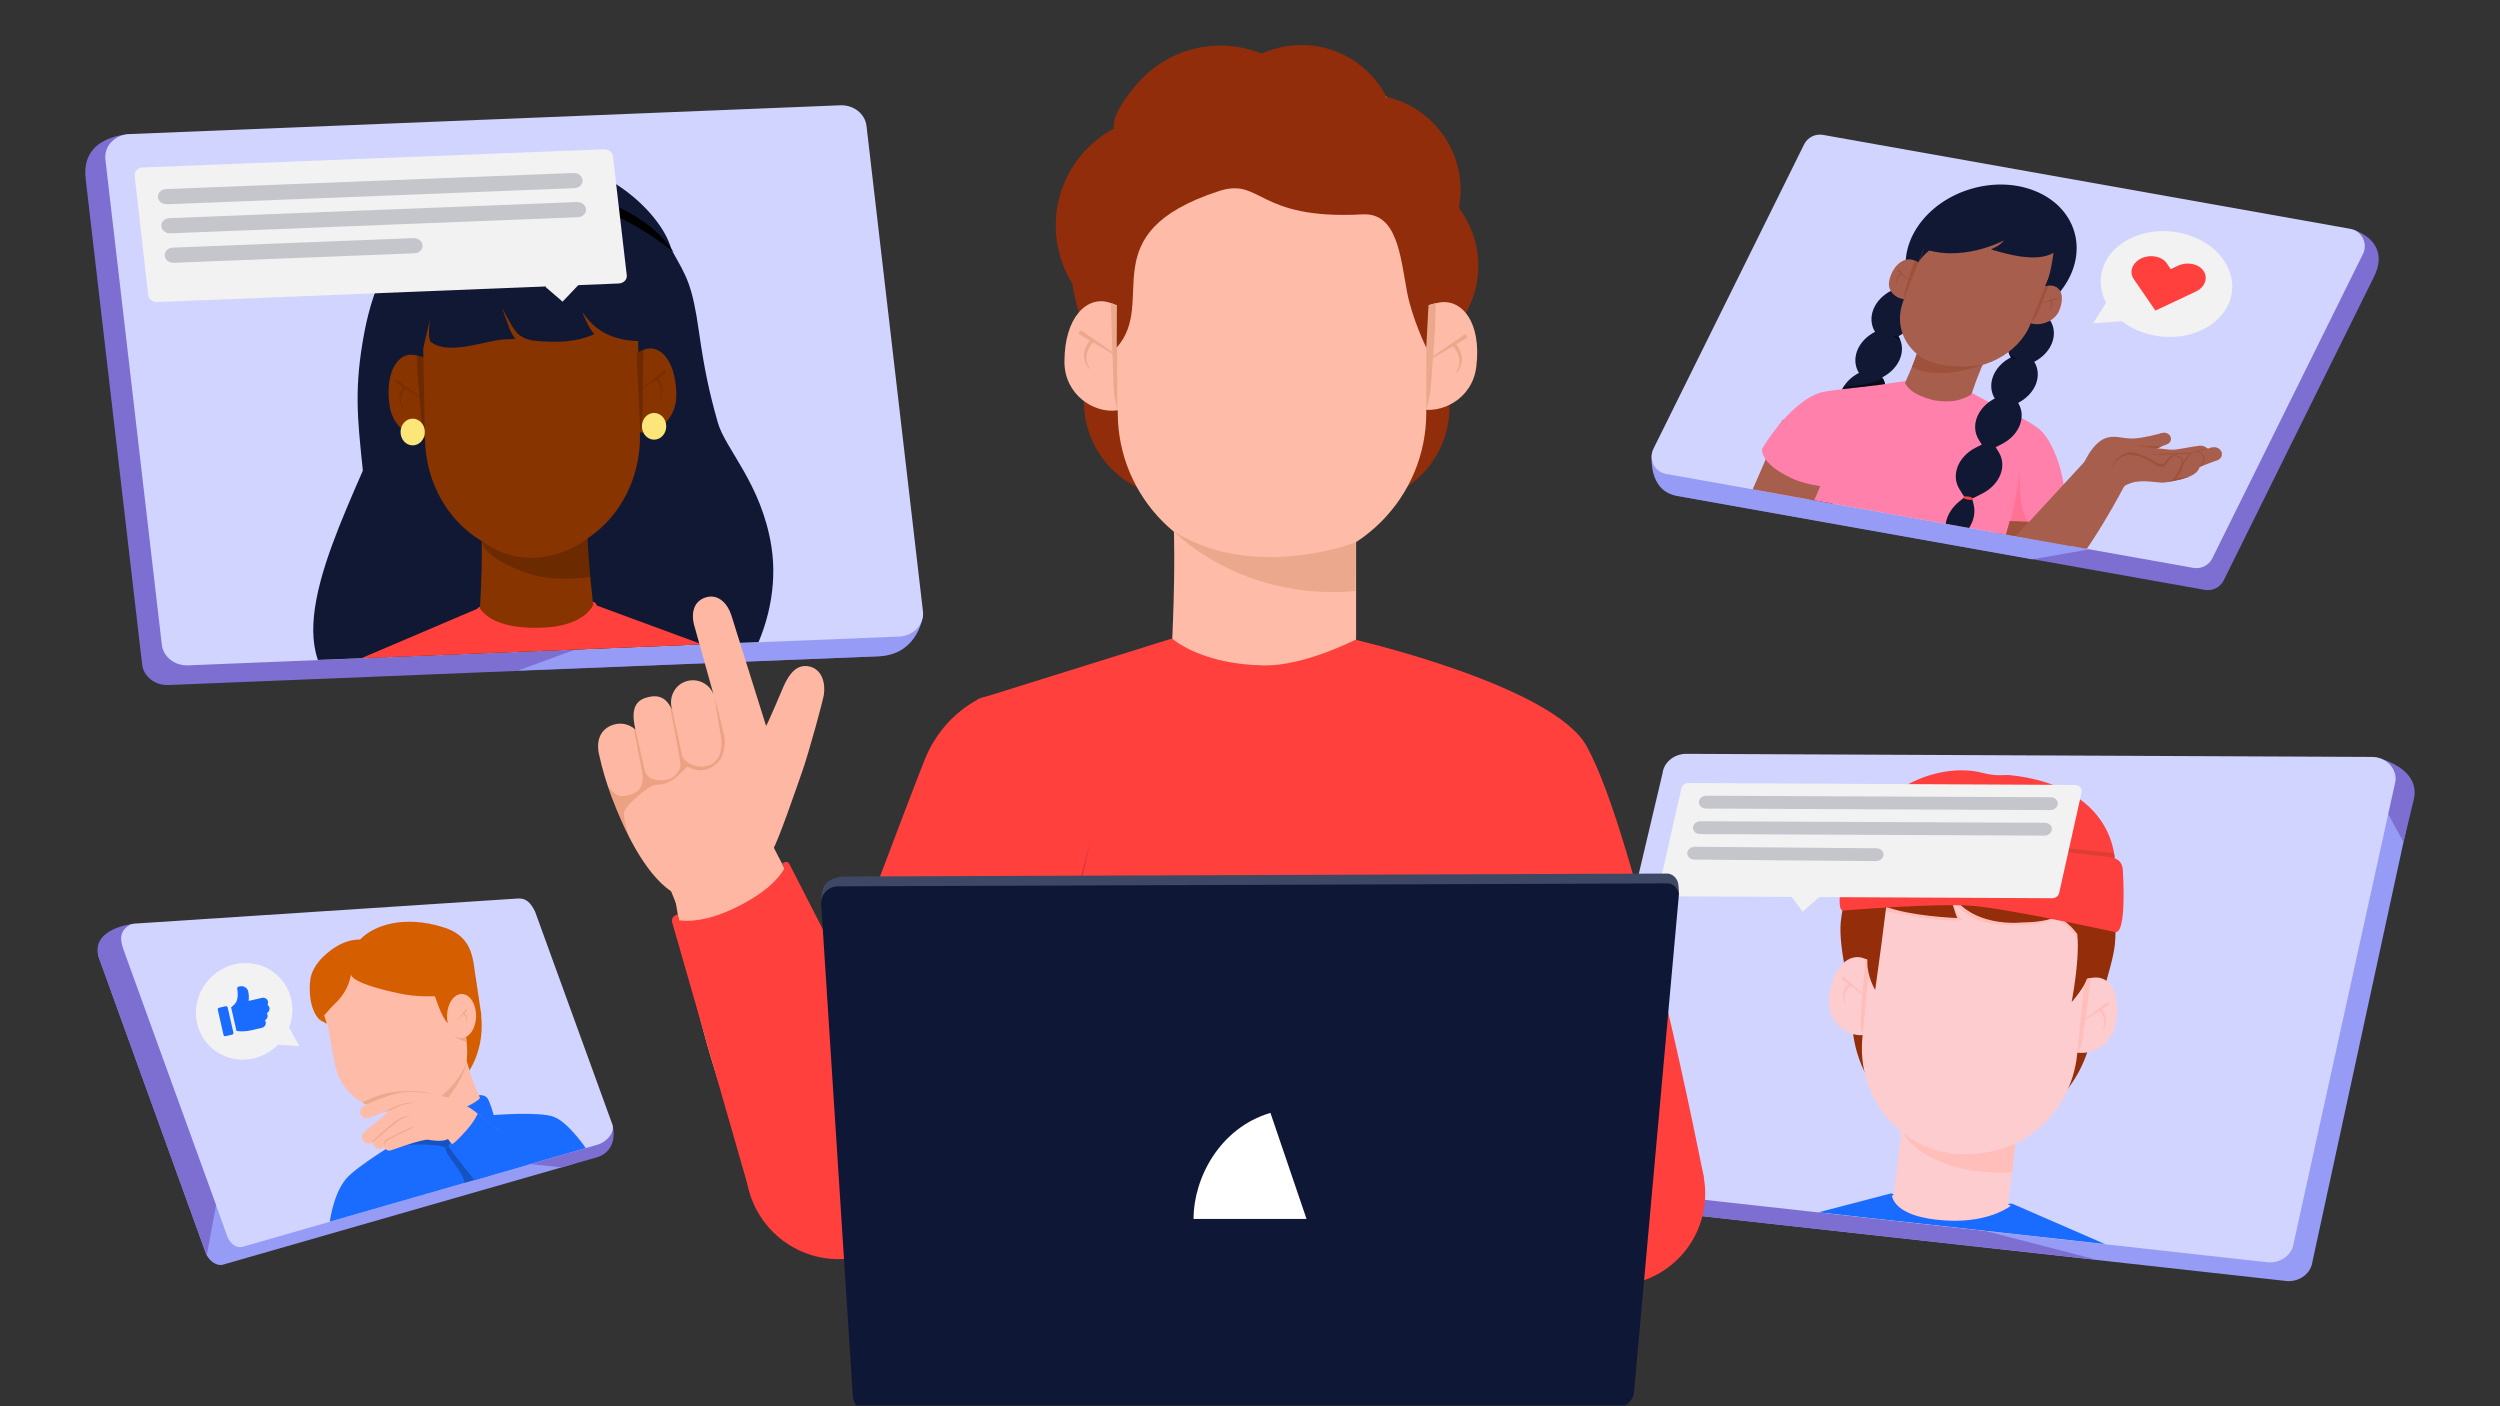 <?xml version="1.0" encoding="UTF-8"?><svg id="Layer_4" xmlns="http://www.w3.org/2000/svg" xmlns:xlink="http://www.w3.org/1999/xlink" viewBox="0 0 1335.06 750.97"><rect x="0" y="0" width="1335.06" height="750.97" fill="#333333" stroke="none"/><defs><style>.cls-1{clip-path:url(#clippath);}.cls-2{fill:none;}.cls-2,.cls-3,.cls-4,.cls-5,.cls-6,.cls-7,.cls-8,.cls-9,.cls-10,.cls-11,.cls-12,.cls-13,.cls-14,.cls-15,.cls-16,.cls-17,.cls-18,.cls-19,.cls-20,.cls-21,.cls-22,.cls-23,.cls-24,.cls-25,.cls-26,.cls-27,.cls-28,.cls-29,.cls-30,.cls-31,.cls-32,.cls-33,.cls-34,.cls-35,.cls-36,.cls-37,.cls-38,.cls-39{stroke-width:0px;}.cls-40{opacity:.1;}.cls-3,.cls-4,.cls-5,.cls-6,.cls-41,.cls-39{opacity:.2;}.cls-3,.cls-9,.cls-14{fill:#101834;}.cls-4,.cls-20{fill:#ac5000;}.cls-5{fill:#603813;}.cls-6,.cls-31{fill:#ff403d;}.cls-7{opacity:.5;}.cls-42{clip-path:url(#clippath-1);}.cls-43{clip-path:url(#clippath-4);}.cls-44{clip-path:url(#clippath-3);}.cls-45{clip-path:url(#clippath-2);}.cls-9{opacity:.3;}.cls-10{fill:#f2f2f2;}.cls-11{fill:#3d4964;}.cls-12{fill:#196cff;}.cls-13{fill:#0f1736;}.cls-15{fill:#d1d4ff;}.cls-16{fill:#d4393b;}.cls-17{fill:#cfd2fc;}.cls-18{fill:#d55e00;}.cls-19{fill:#a85e4d;}.cls-21{fill:#9f523b;}.cls-22{fill:#912d0b;}.cls-23{fill:#969cf5;}.cls-24{fill:#7d6ed1;}.cls-25{fill:#873401;}.cls-26{fill:#fdb7a3;}.cls-27{fill:#ff80ab;}.cls-28{fill:#fde679;}.cls-29{fill:#932d0a;}.cls-30{fill:#fff;}.cls-32{fill:#fdacce;}.cls-33{fill:#fcccce;}.cls-34{fill:#ffbeba;}.cls-35{fill:#ed7fa9;}.cls-36{fill:#eca88c;}.cls-37{fill:#fd403d;}.cls-38{fill:#fdbba8;}</style><clipPath id="clippath"><rect class="cls-2" x="-.1" y=".07" width="1335.23" height="750.38"/></clipPath><clipPath id="clippath-1"><path class="cls-2" d="m480.04,339.86l-379.59,15.37c-7.13.29-13.28-4.52-14.03-10.97L56.27,85.21c-.82-7.03,5.05-13.23,12.83-13.55l379.59-15.37c7.13-.29,13.28,4.52,14.03,10.97l30.15,259.05c.82,7.03-5.05,13.23-12.83,13.55Z"/></clipPath><clipPath id="clippath-2"><path class="cls-2" d="m1255.09,122.19l-281.57-50.16c-4.12-.73-8.23,1.34-10.09,5.09l-80.46,162.53c-2.78,5.63.61,12.35,6.79,13.45l281.57,50.16c4.12.73,8.23-1.34,10.09-5.09l80.46-162.53c2.78-5.63-.61-12.35-6.79-13.45Z"/></clipPath><clipPath id="clippath-3"><path class="cls-2" d="m850.85,634.07l360.71,39.99c6.79.27,12.63-4.3,13.35-10.43l28.69-246.46c.78-6.69-4.81-12.59-12.2-12.89l-340.23-1.65c-6.79-.27-12.63,4.3-13.35,10.43l-49.17,208.12c-.78,6.69,4.81,12.59,12.2,12.89Z"/></clipPath><clipPath id="clippath-4"><path class="cls-2" d="m317.41,611.78l-187.68,53.95c-4.53,1.52-7.82-2.97-8.91-6.97l-56.73-156.95c-.52-4.47,3.21-8.41,8.15-8.61l203.69-13.35c4.53-.18,7.02,1.18,9.78,6.95l41.5,114.27c.87,3.99-2.94,9.07-9.79,10.7Z"/></clipPath></defs><g class="cls-1"><path class="cls-24" d="m469.53,350.45l-379.59,15.37c-7.13.29-13.28-4.52-14.03-10.97L45.76,95.66c-.82-7.03,5.05-13.24,12.83-13.55l379.59-15.37c7.13-.29,13.28,4.52,14.03,10.97l30.15,259.2c.82,7.03-5.05,13.24-12.83,13.55Z"/><path class="cls-24" d="m69.09,71.66s-25.16.65-23.43,22.2l23.43-22.2Z"/><path class="cls-23" d="m492.89,327.65c.45.06-2.11,21.91-23.36,22.8l-192.93,7.65,31.35-11.46,184.94-18.99Z"/><path class="cls-15" d="m480.04,339.94l-379.59,15.37c-7.13.29-13.28-4.52-14.03-10.97L56.27,85.15c-.82-7.03,5.05-13.24,12.83-13.55l379.59-15.37c7.13-.29,13.28,4.52,14.03,10.97l30.15,259.2c.82,7.03-5.05,13.24-12.83,13.55Z"/><g class="cls-42"><path class="cls-14" d="m355.65,390.66c35.76-8.98,62.91-56.38,56.32-98.67-5.22-33.53-24.6-52.07-28.65-66.35-4.94-17.41-7.41-29.94-9.98-47.96-3.66-25.74-6.46-29.63-14.66-44.13-6.71-25.45-52.12-58.05-75.39-40.09-.04.06-.11-.07-.15,0-20.35-10.41-46.73,3.06-59.32,19.23-6.56,8.43-14.61,25.79-14.61,25.79,0,0-9.44,11.39-14.66,39.18-5.54,29.47-3.71,45.53-.77,73.64-23.05,52.84-48.56,110.84,6.28,126.33-.55,2.44,155.58,13.01,155.58,13.01Z"/><ellipse class="cls-14" cx="283.91" cy="172.83" rx="67.47" ry="74.27"/><path class="cls-8" d="m269.14,107.36s-30.37.64-59.56,31.05c0,0,17.06-28.61,58.92-36.74l.64,5.69Z"/><path class="cls-8" d="m297.18,106.77l.36-5.82s43.92,5.31,62.25,33.8c0,0-30.81-26.48-62.62-27.98Z"/><path class="cls-25" d="m255.7,135.77h-.09c-17.23,2.45-30.22,18.76-29.84,38.26l1.18,60.56c.68,34.89,26.93,62.57,58.63,61.82h0c31.7-.75,56.85-29.65,56.17-64.54l-1.27-64.79c-.36-18.39-14.2-32.98-30.91-32.59l-53.89,1.28Z"/><path class="cls-25" d="m361.19,210.52c.26,13.57-10.72,21.63-19.45,20.35-8.73-1.27-13.5-8.49-11.88-21.95,1.62-13.46,5.89-19.24,14.25-22.29,8.1-2.95,16.73,5.51,17.08,23.89Z"/><path class="cls-25" d="m207.97,216.21c1.77,13.44,13.81,19.39,22.23,16.55,8.42-2.84,12.05-10.82,8.44-23.81-3.61-12.98-8.69-17.91-17.39-19.41-8.43-1.44-15.68,8.47-13.28,26.66Z"/><g class="cls-40"><path class="cls-8" d="m351.65,201.95c1.15,2.1,3.79,5.57.89,10.86l-.62,1.11h0l.2-1.18c2.61-4.75-1.33-9.75-1.76-9.9l-8.01,5.48-.24-.43,12.53-9.96c.46-.34,1.21,1.14.81,1.43l-3.79,2.59Z"/></g><path class="cls-39" d="m343.49,186.86c-1.14.42-2.54,1.19-3.53,1.72l1.97,42.46.57-3.62c.38-2.44.59-4.91.62-7.38l.24-21.29.13-11.89Z"/><g class="cls-40"><path class="cls-8" d="m215.23,206.77c-1.07,2.15-3.57,5.74-.46,10.89l.66,1.08h0l-.24-1.16c-2.79-4.62.94-9.8,1.37-9.98l8.22,5.1.22-.44-12.91-9.35c-.47-.32-1.17,1.2-.75,1.46l3.89,2.41Z"/></g><path class="cls-39" d="m222.53,189.8c1.53.32,2.56.63,3.57,1.12l.83,42.49-.87-3.21c-.48-2.42-.99-4.86-1.11-7.34l-1.84-21.63-.57-11.43Z"/><path class="cls-14" d="m342.29,182.19c-19.47-.1-27.05-9.54-31.08-15.27l-.03-.03s-.28.14,1.44,3.74c1.23,2.6,2.87,5.91,4.78,7.73,0,0-6.97,3.82-18.65,4.1-10.33.24-15.5-.87-15.5-.87-8.15-2.03-9.06-6.36-14.96-16.81l-.09-.16s2.24,6.61,3.85,10.71c.97,2.47,2.25,4.47,3.1,5.69h0s-4.12.14-4.12.14c-.71.02-1.61.08-2.64.16-10.4.81-28.92,8.71-38.51,1.13-1.62-2.4-.27-11.95-.27-11.95l-3.61,15.7-3.87-16.81h-.01s7.26-40.31,7.26-40.31l104.06-2.56,16.62,39.84-7.79,15.83Z"/><path class="cls-28" d="m297.16,106.69s-3.54-1-14.02-.76-14.01,1.43-14.01,1.43c0,0-.57-1.27-.92-5.95-.27-3.7.69-5.78.69-5.78,0,0,6.34-3.03,13.96-3.21,6.17-.15,14.06,2.2,14.06,2.2,0,0,.86,3.62.93,5.64.18,4.96-.69,6.44-.69,6.44Z"/><ellipse class="cls-28" cx="349.3" cy="227.65" rx="6.49" ry="7.14"/><ellipse class="cls-28" cx="220.39" cy="230.7" rx="6.49" ry="7.14"/><path class="cls-25" d="m198.27,354.02l57.97-28.44.02-.37c.89-13.83,1.21-27.7.94-41.58l-.41-21.37,56.3,1.88.17,8.46c.33,17.1,1.55,34.16,3.64,51.09l59.84,23.7-178.47,6.62Z"/><path class="cls-39" d="m257.32,288.98s-.42,8.88,25.67,17.54c13.31,4.42,32.31,1.63,32.31,1.63l-1.52-20.63s-27.47,22.43-56.46,1.46Z"/><path class="cls-31" d="m254.82,325.14l-70.08,29.86,199.13-7.6-65.15-24.04s-.59-2-2.15-1.93c.02-.09.18,1.52.27,1.67-2.1,3.75-8.45,11.95-29.74,12.17-22.63.23-28.53-7.45-30.71-10.21-.1-.16.02-.98,0-1-1.05.17-1.57,1.08-1.57,1.08Z"/></g><path class="cls-24" d="m1261.19,133.94l-281.57-50.16c-4.12-.73-8.23,1.34-10.09,5.09l-80.46,162.53c-2.78,5.63.61,12.35,6.79,13.45l281.57,50.16c4.12.73,8.23-1.34,10.09-5.09l80.46-162.53c2.78-5.63-.61-12.35-6.79-13.45Z"/><path class="cls-23" d="m882.11,242.83s-2.24,19.36,13.57,22.01l189.49,33.84,30.54-5.3-225.8-47.79-7.8-2.76Z"/><path class="cls-24" d="m1268.56,145.86s8.44-15.89-12.04-23.3l.17,11.91,11.87,11.4Z"/><path class="cls-15" d="m1255.09,122.19l-281.57-50.16c-4.12-.73-8.23,1.34-10.09,5.09l-80.46,162.53c-2.78,5.63.61,12.35,6.79,13.45l281.57,50.16c4.12.73,8.23-1.34,10.09-5.09l80.46-162.53c2.78-5.63-.61-12.35-6.79-13.45Z"/><g class="cls-45"><path class="cls-14" d="m1077.98,197.43l8.14-4.11c9.51-4.8,13.42-14.76,8.72-22.24l-4.02-6.4-8.14,4.11c-9.51,4.8-13.42,14.76-8.72,22.24l4.02,6.4Z"/><path class="cls-14" d="m1005.44,183.78l8.19-4.14c9.49-4.79,13.38-14.72,8.69-22.17l-4.05-6.44-8.19,4.14c-9.49,4.79-13.38,14.72-8.69,22.17l4.05,6.44Z"/><path class="cls-14" d="m996.84,205.72l8.19-4.14c9.49-4.79,13.38-14.72,8.69-22.17l-4.05-6.44-8.19,4.14c-9.49,4.79-13.38,14.72-8.69,22.17l4.05,6.44Z"/><path class="cls-14" d="m988.24,227.66l8.19-4.14c9.49-4.79,13.38-14.72,8.69-22.17l-4.05-6.44-8.19,4.14c-9.49,4.79-13.38,14.72-8.69,22.17l4.05,6.44Z"/><path class="cls-13" d="m977.9,254.02l14.1-7.12c6.22-3.14,8.78-9.65,5.7-14.54l-6.97-11.09-14.1,7.12c-6.22,3.14-8.78,9.65-5.7,14.54l6.97,11.09Z"/><ellipse class="cls-14" cx="1063.31" cy="136.8" rx="46.28" ry="37.5" transform="translate(3.74 300.05) rotate(-16.09)"/><path class="cls-19" d="m1087.36,233.65l-36.01-18.23h0c2.8-9.55,5.35-16.31,9.72-25.58l1.85-3.94-35.61-7.92-2.7,8.1c-2.45,7.36-4.33,11.97-7.71,19.14l-1.61,3.4-41.64,3.62,52.44,19.49,61.27,1.9Z"/><path class="cls-19" d="m1052.44,118.31h-.05c-10.56-.98-21.32,4.95-24.86,13.98l-11,28.06c-6.34,16.17,3.69,32.12,22.4,35.64h0c18.71,3.52,39.01-6.73,45.35-22.9l11.77-30.02c3.34-8.52-1.94-16.93-11.8-18.79l-31.8-5.98Z"/><path class="cls-19" d="m1099.78,165.62c-2.47,6.29-10.45,8.66-15.32,7.01-4.87-1.65-6.27-5.56-2.72-11.57,3.55-6.01,7.16-8.15,12.65-8.54,5.31-.37,8.73,4.58,5.39,13.09Z"/><path class="cls-19" d="m1008.97,149.57c-1.56,6.41,4.34,10.62,9.82,10.34,5.48-.28,9.15-3.52,9.54-9.94.39-6.42-1.63-9.32-6.44-11.06-4.66-1.69-10.81,1.99-12.92,10.67Z"/><path class="cls-14" d="m1092.13,152.79c2.34,1.52,13.54-13.54,13.54-13.54h0s1.83-14.49,1.83-14.49l-65-18.87s-14.51,23.38-14.51,23.38c.39.15-3.77,2.41-3.36,2.58,21.99,9.33,45.5-3.47,45.5-3.47,0,0,.15.1-1.6,1.71-1.26,1.17-3.74,2.39-5.29,3.09,8.3,2.52,24.36,7.17,33.39,1.83,0,0-1.78,14.05-4.5,17.78Z"/><path class="cls-21" d="m1095.84,160.51c.27,1.11,1.15,3.03-1.58,5.11l-.58.43h0l.34-.52c2.44-1.87,1.11-4.65.88-4.78l-5.75,1.55-.06-.23,9.26-3.06c.33-.1.49.67.2.76l-2.72.73Z"/><path class="cls-21" d="m1093.98,152.56c-.75.05-1.04.12-1.72.24l-7.87,19.88s1.32-1.5,3.1-4.26c.98-1.52,6.49-15.86,6.49-15.86Z"/><path class="cls-21" d="m1015.04,146.1c-1.04.86-3.2,2.21-2.37,4.96l.18.58h0l.08-.57c-.74-2.47,2.44-4.4,2.73-4.43l3.83,3.35.22-.17-5.75-5.89c-.21-.2-.92.41-.72.58l1.81,1.59Z"/><path class="cls-21" d="m1022.59,139.17c.83.33,1.38.6,1.88.95l-7.72,19.68s.15-2.46.38-3.6c1.33-6.42,5.46-17.03,5.46-17.04Z"/><path class="cls-21" d="m1020.98,196.03c1.12-2.37,2.64-7.06,2.64-7.06,0,0,8.48,9.43,35.15,5.92,0,0-22.17,9.02-37.79,1.14Z"/><path class="cls-13" d="m969.01,276.71c9.4-4.32,14.56-13.3,12.31-21.43l-1.62-5.84-5.66,4.47c-7.88,6.22-9.99,15.78-5.03,22.8"/><path class="cls-35" d="m976.08,252.34l4.62.87s.23-.03.37-.38c.11-.29-.04-.46-.04-.46l-4.62-.87s-.2.07-.32.39c-.14.36,0,.45,0,.45Z"/><path class="cls-14" d="m1034.49,130.45s-7.66,5.28-10.02,9.67l4.52-11.53,5.51,1.86Z"/><path class="cls-19" d="m1108.43,307.89l-11.31-64.31-34.82,1.57c-3.48,23.07,11.13,70.29,11.13,70.29l35-7.56Z"/><path class="cls-27" d="m942.09,275.45l29.94-65.31,45.65-6.7-.47.94c2.58,4.84,7.73,7.36,15.94,9.49h0c9.14,1.28,14.06-.02,19.58-3.16l.32-.88,34.17,18.42-22.03,79.04"/><path class="cls-19" d="m954.16,305.86c4.14-18.17,32.1-77.4,32.1-77.4l-34.14-4.31-2.6,3.79c-7.41,23.45-28.19,60.37-32.05,85.04"/><path class="cls-27" d="m1058.29,277.69l5.38-61.5s21.55,8.08,27.43,14.98c7.16,8.4,13.08,28.02,10.73,37.21-1.02,1.71,1.72,7.17-16.35,10.31l-27.19-1Z"/><path class="cls-27" d="m977.78,260.22l23.56-54.37s-21.32,2.16-28.19,3.51c-17.23,4.61-32.06,30.17-32.06,30.17,0,0-2.27,7.52,16.03,16.03,8.48,3.94,20.66,4.66,20.66,4.66Z"/><path class="cls-14" d="m1069.38,219.37l8.14-4.11c9.51-4.8,13.42-14.76,8.72-22.24l-4.02-6.4-8.14,4.11c-9.51,4.8-13.42,14.76-8.72,22.24l4.02,6.4Z"/><path class="cls-14" d="m1060.78,241.31l8.14-4.11c9.51-4.8,13.42-14.76,8.72-22.24l-4.02-6.4-8.14,4.11c-9.51,4.8-13.42,14.76-8.72,22.24l4.02,6.4Z"/><path class="cls-14" d="m1050.44,267.67l8.14-4.11c9.51-4.8,13.42-14.76,8.72-22.24l-4.02-6.4-8.14,4.11c-9.51,4.8-13.42,14.76-8.72,22.24l4.02,6.4Z"/><path class="cls-14" d="m1041.55,290.36c9.4-4.32,14.56-13.3,12.31-21.43l-1.62-5.84-5.66,4.47c-7.88,6.22-9.99,15.78-5.03,22.8"/><path class="cls-31" d="m1048.62,265.98l.03.02c1.27.79,2.91,1.1,4.59.85h0s.23-.03.37-.38c.11-.29-.04-.46-.04-.46l-.48-.24c-1.02-.52-2.24-.75-3.5-.67l-.64.04s-.2.07-.32.39c-.14.36,0,.45,0,.45Z"/><path class="cls-6" d="m1083.53,278.79c-6.01-5.29-4.87-27.05-4.87-27.05,0,0-3,22.18-5.39,26.6"/><path class="cls-7" d="m1006.71,205.03c-.12-.49-.68-2.2-1.14-2.87,0,0-7.84,3.97-20.92,4.21-.19.16-.44.63-.78,1.44,0,0,17.83-1.78,22.84-2.78Z"/><path class="cls-7" d="m1013.73,179.41s-1.47.47-3.78-.44c0,0,3.85,2.49,4.9,2.64,0,0-.73-1.6-1.12-2.21Z"/><path class="cls-7" d="m1072.57,188s.17,1.28,1.26,2.88c2.14,1.01,4.62,1.04,4.62,1.04,0,0-4.33-.75-5.88-3.93Z"/><path class="cls-19" d="m1085.02,313.3c.78.2,1.76.37,2.87.47,4.15.36,8.14.8,11.96-2.75,15.22-14.13,34.74-51.76,34.74-51.76l-21.18-12.92-43.29,46.93"/><path class="cls-19" d="m1154.33,231.29s-10.93,3.12-16.47,2.89c-5.54-.24-8.86-1.87-13.52-.16-6.8,2.49-12.16,13.15-14.36,20.74l21.06,9.47,7.07-18.84,18.81-8.08-2.59-6.01Z"/><ellipse class="cls-19" cx="1155.78" cy="234.25" rx="3.18" ry="3.55" transform="translate(721.95 1330.83) rotate(-79.87)"/><path class="cls-19" d="m1179.96,243.34c.72-2.96-2.16-5.74-5.49-5.31-4.86.63-3.48.6-8.34,1.35-2.46.38-3.81.78-6.28.79-1.71.01-8.6-1.05-10.95-.77l-7.43,4.36,11.81,6.91,26.67-7.33h0Z"/><ellipse class="cls-19" cx="1182.49" cy="242.38" rx="3.6" ry="4.02" transform="translate(735.97 1363.83) rotate(-79.87)"/><path class="cls-19" d="m1183.86,245.82l-10.31,3.93-20.26.92-9.2-6.09s22.38-2.67,25.68-2.21l11.29-3.41,2.8,6.86Z"/><ellipse class="cls-19" cx="1172.69" cy="244.94" rx="3.6" ry="4.02" transform="translate(725.36 1356.29) rotate(-79.87)"/><path class="cls-19" d="m1176.53,246.08l-2.48,4.69c-1.41,2.68-5.94,4.59-9.27,4.64l-6.91-.09-10.65-9.34,17.44,1.85c.8.03,1.53-.33,1.93-.94l2.67-3.93,7.27,3.12Z"/><ellipse class="cls-19" cx="1161.57" cy="246.89" rx="3.21" ry="3.58" transform="translate(714.28 1346.94) rotate(-79.87)"/><path class="cls-19" d="m1156.86,247.8l1.62-2.64,6.51,2.74-2.6,5.37c-1.45,3-4.87,4.77-8.54,4.43l-5.94-.55c-2.65-.25-5.3-.16-7.89.25h0c-4.03.98-6.75,2.39-8.05,4.89-.03.05-.89,1.89-.9,1.94l-7.61-3.34s4.52-20.29,14.84-17.55c0,0,5.26-.34,13.29,5.32,1.75,1.23,4.24.84,5.29-.85Z"/><path class="cls-21" d="m1167.59,244.25c.26-.35,1.13-1.46,1.5-1.87l-15.42.45c-2.02-.07-4.04.01-6.03.25l-.83.1c5.54-1.31,22.71-1.44,22.71-1.44,1.37-.48,7.41-1.9,9.27-2.28l.15.15-5.16,1.57c.63.21,1.8.63,2.46,1.36,1.1,1.47,1.2,2.13.99,3-.2.87-1.15,3.24-1.15,3.24l-1.2.46c.07-.12.87-1.66,1.39-2.81.44-.98.44-2.13-.14-3.09-.28-.46-.7-.92-1.34-1.3-1.02-.6-2.78-.71-3.87-.32-.31.11-.63.22-.85.43-.17.15-.38.46-.38.46,0,0-1.1,1.52-2.06,2.83-.65.88-1.22,1.66-1.35,1.8l-.61,1.94c-.44,1.4-1.01,2.77-1.75,4.05-.64,1.12-1.15,1.7-1.66,2.04l-2.75,1c2.63-1.34,5.49-8.37,5.49-8.37l.06-.36c.1-.58.07-1.19-.13-1.76-.13-.35-.32-.72-.6-1-.84-.8-1.45-.94-2.17-1.12-1.16-.29-2.59-.25-5.29,4.14-.61,1-1.46,1.42-2.33,1.51-1.03.11-2.08-.18-2.93-.76-5.74-3.86-8.34-4.75-12.36-5.44-4.18-.71-6.44.97-8.19,2.29-1.76,1.31-3.72,5.03-3.72,5.03l.27-.84c1.16-3.56,4.04-6.48,7.93-7.66.91-.27,1.76-.43,2.43-.39,2.67.15,5.67,1.26,8.78,2.71l5.25,2.96c1.01.56,2.21.67,3.31.37,0,0,.02,0,.02,0,.51-.14,1.17-1.21,1.41-1.57.58-.87.89-1.24,1.47-1.76,1.01-.92,1.97-1.49,4.01-1.07,2.81.57,3.24,2.13,3.32,2.36.13.45.18.86.25,1.14l1.8-2.43Z"/><path class="cls-21" d="m1151.94,239.47l2.25-1.01c-2-.31-6.8-.11-10.52-.38-2.25-.16-3.27-.14-3.27-.14,0,0,3.9.62,5.2.82.74.11,2.21.27,4.87.59.76.09,1.47.13,1.47.13Z"/><path class="cls-19" d="m1156.39,257.59s8.21-1.12,12.83-3.11c0,0-4.63.91-8.26.8,0,0-2.55,2.01-4.56,2.31Z"/><path class="cls-21" d="m1156.39,257.59s8.21-1.12,12.83-3.11c0,0-4.63.91-8.26.8,0,0-2.55,2.01-4.56,2.31Z"/><polygon class="cls-21" points="1083.24 278.79 1076.24 286.34 1071.24 285.63 1073.27 278.34 1083.24 278.79"/></g><path class="cls-10" d="m1185.57,136.4c-11.27-13.14-33.21-16.96-49.01-8.52-13.76,7.34-18.32,21.55-11.83,33.78l-6.94,10.93,15.43-1.02c11.97,9.3,30.38,11.25,44.13,3.9,15.8-8.44,19.47-25.93,8.21-39.07Z"/><path class="cls-31" d="m1151.04,165.86l-11.57-16.85c-2.62-3.82-.78-8.77,4.1-11.07,4.88-2.3,10.97-1.07,13.59,2.75l2.08,3.03,3.88-1.83c4.88-2.3,10.97-1.07,13.59,2.75,2.62,3.82.78,8.77-4.1,11.07l-21.57,10.15Z"/><path class="cls-23" d="m860.85,644.15l360.71,40c6.79.27,12.63-4.3,13.35-10.44l53.51-246.6c.78-6.69-4.81-12.6-12.2-12.89l-365.05-1.65c-6.79-.27-12.63,4.3-13.35,10.44l-49.17,208.25c-.78,6.69,4.81,12.6,12.2,12.89Z"/><path class="cls-24" d="m1268.27,404.28s24.9,5.13,20.74,22.74l-5.51,22.66-8.37-15.41,2.24-16.67-9.09-13.32Z"/><path class="cls-24" d="m838.63,622.46c-.43.06,2.01,20.85,22.23,21.7l258.79,28.59-59.54-15.42-221.48-34.87Z"/><path class="cls-15" d="m850.85,634.15l360.71,40c6.79.27,12.63-4.3,13.35-10.44l54.34-246.6c.78-6.69-4.81-12.6-12.2-12.89l-365.88-1.65c-6.79-.27-12.63,4.3-13.35,10.44l-49.17,208.25c-.78,6.69,4.81,12.6,12.2,12.89Z"/><g class="cls-44"><path class="cls-29" d="m1129.37,504.52c-1.24,12.1-11.28,39.6-11.63,42.99-3.69,35.96-35.4,62.74-70.83,59.79-35.43-2.94-61.17-34.49-57.49-70.46.15-1.47-7.88-30.09-6.41-44.48,4.2-41.03,40.37-71.56,80.79-68.21,40.41,3.36,69.77,39.34,65.57,80.37Z"/><polygon class="cls-33" points="1036.53 664.93 941.08 657.27 1011.38 638.16 1017.15 587.01 1078.4 589.82 1072.4 643.23 1133.5 673.26 1036.53 664.93"/><path class="cls-33" d="m1087.86,470.37h.09c17.05,3.32,28.83,19.15,26.99,37.1l-5.71,55.77c-3.29,32.13-31.62,56.05-63.27,53.42h0c-31.65-2.63-54.65-30.81-51.36-62.94l6.11-59.66c1.73-16.94,16.67-29.54,33.35-28.16l53.81,4.47Z"/><path class="cls-33" d="m976.75,532.84c-1.28,12.5,9.1,20.6,17.94,19.95,8.83-.64,14.14-7.01,13.53-19.52-.62-12.51-4.45-18.1-12.59-21.42-7.88-3.22-17.14,4.06-18.87,20.98Z"/><path class="cls-33" d="m1129.59,547.45c-2.78,12.28-15.26,17.04-23.47,13.9-8.21-3.13-11.24-10.72-6.66-22.47,4.58-11.75,10.03-15.99,18.85-16.83,8.54-.82,15.05,8.76,11.29,25.39Z"/><path class="cls-34" d="m1002.95,486.43c-1.43-1.73,28.78,6.49,44.9,4.88-2.81-2.9-3.27-5.5-4.85-9.82,0,0,6.52,8.58,17.09,11,12.9,2.95,32.87,1.81,37.55-2.17,0,0-7.77-3.46-9.01-5.1,0,0,11.66,5.81,16.87,11.05,5.21,5.24,8.84,17.05,8.84,17.05,0,0,0-6.5-3.18-11.82-3.18-5.32-15.85-26.22-15.85-26.22l-83.21-12.44-9.15,23.6Z"/><path class="cls-29" d="m1088.77,483.48c-1.19-.88-2.28-1.85-3.23-3.01.32.3,1.63,1.51,3.23,3.01Z"/><path class="cls-34" d="m986.94,525.52c-1.31,1.87-4.21,4.9-1.7,9.96l.54,1.06h0l-.11-1.1c-2.25-4.54,2.05-8.91,2.5-9.02l7.6,5.54.27-.38-11.79-9.95c-.43-.34-1.3.98-.91,1.26l3.6,2.62Z"/><path class="cls-34" d="m1122.37,539.03c1.19,1.92,3.89,5.09,1.07,10.02l-.6,1.03h0l.18-1.09c2.54-4.42-1.49-8.99-1.93-9.13l-7.94,5.17-.25-.39,12.4-9.37c.45-.32,1.24,1.04.83,1.31l-3.76,2.45Z"/><path class="cls-34" d="m996.23,512.11c1.11.45,1.33.54,2.28,1.09l-3.85,39.6s-.89-2.06-.98-5.93c-.14-6.36,2.55-34.76,2.55-34.75Z"/><path class="cls-34" d="m1116.53,522.31c-1.18.28-2.19.36-3.23.76l-3.99,39.22s1.59-1.69,2.39-5.49c1.3-6.25,4.84-34.49,4.84-34.49Z"/><path class="cls-34" d="m1016.29,605.15s12.23,22.86,58.23,20.96l1.66-15.43s-32.25,15.97-59.89-5.53Z"/><path class="cls-29" d="m1002.12,454.59l-4.93,59.03c-.02,8.34,4.2,15,4.2,15,2.58-18.11,4.91-36.48,5.88-44.36,6.47,2.43,15.26,3.9,22.75,4.77,8.42.99,15.2,1.22,15.2,1.22-.78-1.32-5.35-16.78-5.35-16.78,10.55,23,40.43,19.1,40.43,19.1,0,0,8.81.17,15.69-2.13-1.08-1.19-4.55-4.47-7.21-6.95,5.72,4.19,13.69,6.06,20.54,15.28.66,6.47.4,17.57-3,36.34,0,0,7.38-8.23,8.31-13.28.84-10.23,10.11-37.35,12.45-37.61l-124.96-29.63Zm83.42,25.88c.32.3,1.63,1.51,3.23,3.01-1.19-.88-2.28-1.85-3.23-3.01Z"/><path class="cls-12" d="m1009.65,637.36c.3-.08.62-.04.88.12.36.22.84.53.86.69,0,0-1,.28-1.08.3.55,3.02,4.12,11.72,28.32,13.27,20.46,1.31,31.76-5.32,35.24-7.82.02.03-1.48-.7-1.47-.72.62-.9,2.64-.2,2.64-.2l67.43,29.36-212.97-14.1,80.14-20.9Z"/><path class="cls-37" d="m1129.4,497.71s-59.27-12.9-77-14.05c-20.68-1.34-68.53,2.64-68.53,2.64-4.58-2,3.01-31.75,3.01-31.76.65-3.17,2.45-5.43,4.84-6.59,14.79-31.88,48.09-40.08,66.43-35.35,8.6,2.22,12.06,1.04,14.79,1.31,33.51,3.29,53.64,20.24,56.44,44.49,3.01,1.06,4.42,3.66,4.34,7.87,0,0,2.14,33.26-4.32,31.44Z"/><path class="cls-5" d="m991.73,447.95s5.09-10.45,7.66-12.36c0,0,69.11,14.92,129.31,19.92-.17-.17,1.03,1,.63,2.52,0,0-125.57-15.52-137.6-10.09Z"/></g><path class="cls-10" d="m889.31,478.65l206.38,1.02c2.13.08,3.84-1.34,4.06-3.24l11.96-53.7c.12-1.88-1.51-3.46-3.64-3.55l-206.19-1.04c-2.13-.08-3.94,1.37-4.06,3.24l-12.15,53.72c-.12,1.88,1.51,3.46,3.64,3.55Z"/><polygon class="cls-10" points="962.69 486.84 971.9 478.77 965.65 473.61 956.55 478.69 962.69 486.84"/><path class="cls-3" d="m911.04,431.79l183.89.81c2.14,0,3.92-1.52,3.97-3.41h0c.05-1.89-1.64-3.43-3.79-3.44l-183.89-.81c-2.14,0-3.92,1.52-3.97,3.41h0c-.05,1.89,1.64,3.43,3.79,3.44Z"/><path class="cls-3" d="m907.9,445.42l183.89.81c2.14,0,3.92-1.52,3.97-3.41h0c.05-1.89-1.64-3.43-3.79-3.44l-183.89-.81c-2.14,0-3.92,1.52-3.97,3.41h0c-.05,1.89,1.64,3.43,3.79,3.44Z"/><path class="cls-3" d="m904.83,459.04l97.01.81c2.14,0,3.92-1.52,3.97-3.41h0c.05-1.89-1.64-3.43-3.79-3.44l-97.01-.81c-2.14,0-3.92,1.52-3.97,3.41h0c-.05,1.89,1.64,3.43,3.79,3.44Z"/><path class="cls-23" d="m305.66,621.74l-186.76,53.66c-3.78.92-8.19-2.97-9.28-6.97l-57.23-158.3c-.52-4.47,1.11-6.31,6.05-6.51l201.47-13.39c4.53-.18,6.77,2.76,8.91,6.97l44.42,114.12c1.35,3.78-2.31,8.66-7.58,10.41Z"/><path class="cls-24" d="m327.06,600.69s4.11,13.5-8.51,17.44l-18.73,5.29-18.92-2.03s44.46-12.28,46.16-20.7Z"/><path class="cls-15" d="m319.46,611.18l-189.67,54.59c-4.38,1.2-7.74-2.74-8.84-6.74l-56.87-157.22c-.52-4.47,3.21-8.41,8.15-8.61l204.59-13.39c4.53-.18,6.77,2.76,8.91,6.97l41.31,113.74c1.35,3.78-2.31,8.9-7.58,10.65Z"/><path class="cls-24" d="m110.38,670.42l5.01-26.76s-47.55-130.79-49.11-135.27c-2.21-6.32-2.97-11.11,3.49-14.82,0,0-22.44,2.85-16.78,18.53l57.4,158.32Z"/><g class="cls-43"><path class="cls-38" d="m197.31,622.38l21.42-12.32c-1.62-8.47-3.85-17.86-5.65-26.03l36.22-19.09,1.41,6.62c2.45,10.03,12.43,28.38,12.43,28.38l19.39,3.65-85.22,18.79Z"/><path class="cls-18" d="m250.71,571.56s8.44-11.88,6.15-30.17l-13.55,4.97,7.39,25.21Z"/><path class="cls-36" d="m249.15,566.31s-1.43,14.61-34.12,27.07l6.56,13.31c.3,1.21,27.5-28.02,27.55-40.37Z"/><path class="cls-12" d="m213.22,600.35c.31-1.54,2.12-2.7,2.8-2.76-.04,0,.38,1.49.34,1.5,3.51-.34,12.2-.52,20.61-3.4,7.43-2.54,16.15-5.81,19.36-9.25-.04-.02-.58-1.5-.58-1.5.69-.33,3.28-.09,4.48,1.47,1.47,1.92,3.42,9.05,3.42,9.05,0,0,24.87-2.02,32.36,1.05,8.1,3.32,17.63,17.77,17.63,17.77l-137.88,40.86s1.48-16.54,9.01-25.56c5.81-6.96,29.51-21.05,29.51-21.05,0,0-1.48-6.12-1.07-8.17Z"/><path class="cls-9" d="m261.95,628.97s-2.1,1.53-15.53,5.23c6.45-3.5-9-16.62-8.66-21.55-7.93-2.49-22.98-1.03-22.98-1.03,0,0,5.21-3.12,14.22-4.7,6.73-1.18,13.68.81,14.55.23l18.41,21.82Z"/><path class="cls-38" d="m166.15,522.8l70.16-10.1s15,33.75,12.98,52.79c-1.29,9.02-11.61,18.14-11.61,18.14-4.72,4.37-10.73,7.49-17.28,8.95h0c-18.86,4.22-37.37-5.93-41.11-22.54h0c-1.11-4.52-2.79-13.41-3.88-21.02h0s-9.26-26.23-9.26-26.23Z"/><path class="cls-36" d="m195.47,589.86s-1.08-.48-1.98-1.15c0,0,8.82-4.56,15.96-5.42,14.67-1.77,21.57,1.02,21.57,1.02l-35.55,5.55Z"/><path class="cls-38" d="m267.83,604.79l-21.46,13.08-7.13-9.59c-2.58,1.52-7.97.84-10.57.38-3.08-.55-20.04,5.76-20.35,5.79-1.4.17-2.7-.68-3.11-1.99h0s-.88.95-2.12,1.09c-1.92.21-3.66-1.13-3.9-3.04-.02-.21-.03-.43-.01-.63-.16.14-1.4.79-1.9.85-1.92.24-3.66-1.12-3.9-3.04-.32-2.56,1.38-3.62,8.05-8.9,4.24-3.36,5.04-4.65,7.15-6-.05.01-12.24,4.34-12.24,4.34-1.7.52-3.78-1.16-3.98-3.12-.26-2.46,2.11-3.7,2.36-3.81,0,0,12.61-5.95,20.19-6.83,6.01-.69,18.53,0,29.11,4.61,10.69,5.23,7.77,4.57,23.8,16.8Z"/><path class="cls-36" d="m205.21,611.87c.24-1.99,1.51-2.77,1.9-3.03,1.89-1.26,13.96-6.93,14.11-7-1.26.17-2.49.54-3.64,1.09-3.3,1.57-10.2,4.94-11.27,5.67-1.33.91-1.38,2.49-1.24,3.22.02.09.14.55.14.65v-.59Z"/><path class="cls-36" d="m198.95,609.58c-.23.53-.62.77-.68.81,0,0,.91-.5.91-.5,0,0,12.94-11.24,14.7-12.1s5-2.06,5.2-2.13c-.19.03-3.84.71-5,1.35-5.15,2.83-14.98,12.24-15.13,12.57Z"/><path class="cls-36" d="m205.42,593.92l3.14-1.11c.32-.21,3.02-1.56,5.83-2.58,1.58-.57,6.8-1.42,7.16-1.5-.15,0-1.3.05-3.07.14-2,.11-9.27,2.1-13.07,5.05Z"/><path class="cls-12" d="m287.3,619.94l-32.65,11.91s-13.43-16.79-14.97-19.38c-.5-.84.52-2.02.9-2.26,0-.02.67.93.72.95,1.77-1.12,4.68-4,8.27-8.1,2.94-3.36,4.84-6.73,5.6-8.44l32.11,25.32Z"/><path class="cls-18" d="m232.24,532.01c-5.17.17-10.48.1-16.83-1.07-5.63-1.04-29.03-6.07-27.92-11.14,0,0-.54,8.87-9.02,16.55-1.66,1.5-7.55,8.44-7.55,8.44-6.05-5.62-5.92-17.37-5.14-22.11,0,0,.54-5.73,6.84-11.78,5.38-5.16,11.85-9.18,19.69-9.19,7.19-7.56,23.33-13.22,44.67-6.48,16.82,5.31,15.42,18.83,17.26,28.03l2.74,18.33c-.36,5.76-3.89,5.54-6.63,11.99l-3.69-10.2c-1.05,2.48-5.16,4.98-7.49,3.01-3.29-2.79-6.92-14.38-6.92-14.38Z"/><path class="cls-36" d="m249.2,556.35s-4.45-.81-6.6-3.39c0,0,3.1,1.52,6.23.04l.37,3.34Z"/><ellipse class="cls-38" cx="246.47" cy="542.55" rx="11.78" ry="7.76" transform="translate(-299.79 780.7) rotate(-89.12)"/><path class="cls-36" d="m247.97,541.03c.67.79,2.12,2,1.24,4.62l-.19.55h0v-.53c.79-2.35-1.35-4.09-1.56-4.11l-3.14,3.27-.14-.16,4.8-5.72c.18-.2.63.36.47.53l-1.49,1.55Z"/><polygon class="cls-18" points="174.55 546.71 170.92 544.78 173.02 541.95 174.55 546.71"/><path class="cls-10" d="m108.9,526.52c7.83-12.12,23.8-15.88,35.67-8.39,10.34,6.52,14.16,19.41,9.81,30.64l5.46,9.87-11.36-.73c-8.47,8.63-21.91,10.64-32.25,4.12-11.87-7.49-15.15-23.38-7.33-35.5Z"/><path class="cls-12" d="m121.57,537.99l3.08,13.5c.03.11.03.23,0,.34-.02.11-.06.22-.13.32-.06.1-.15.18-.25.25-.1.07-.21.12-.32.14l-3.51.81c-.12.03-.24.03-.35.01-.12-.02-.23-.06-.33-.12-.1-.06-.19-.14-.25-.23-.07-.09-.12-.2-.14-.31l-3.08-13.5c-.05-.22,0-.46.13-.65.13-.19.33-.33.57-.39l3.5-.81c.12-.03.24-.03.35-.02.12.02.23.05.33.11.1.06.19.14.26.23.07.09.12.2.15.31Zm21.43-3.52c-.23-.59-.67-1.08-1.25-1.37-.58-.29-1.25-.37-1.89-.21l-7.09,1.63c.23-1.73.15-3.49-.25-5.18-.23-.92-.82-1.7-1.66-2.19-.83-.49-1.84-.63-2.8-.41l-.69.16c-.23.06-.43.2-.56.39-.13.19-.17.43-.13.65.44,1.95.45,5.65-.71,7.43-.69.99-1.56,1.84-2.56,2.54l2.89,12.66c2.51.34,5.08.24,7.57-.31l5.77-1.33c.45-.07.88-.25,1.25-.53s.65-.63.84-1.04c.19-.41.26-.85.22-1.29-.04-.44-.2-.86-.46-1.22.53-.27.95-.71,1.2-1.23.25-.52.32-1.11.19-1.67-.07-.32-.21-.63-.41-.89.41-.21.76-.52,1.02-.89.26-.37.41-.8.45-1.25.04-.44-.04-.89-.23-1.29-.19-.4-.49-.75-.86-1,.18-.34.29-.71.31-1.09.02-.38-.04-.75-.19-1.1v.03Z"/></g><path class="cls-17" d="m779.09,111.13c-.02.12-.05.24-.07.36-.05-.22-.1-.43-.16-.65.08.1.16.19.23.29Z"/><path class="cls-17" d="m740.65,52.18c-.27-.21-.53-.41-.8-.61.18.04.36.08.54.12.09.16.17.33.26.49Z"/><path class="cls-17" d="m779.09,111.13c-.02.12-.05.24-.07.36-.05-.22-.1-.43-.16-.65.08.1.16.19.23.29Z"/><path class="cls-22" d="m594.88,68.67c-1.43-6.42,6.66-17.54,13.28-24.9,16.96-18.85,43.38-24.14,65.6-15.14,17.95-8.17,39.8-5.51,55.4,8.52,4.73,4.26,8.48,9.2,11.23,14.54-.18-.04-.36-.08-.54-.12.27.2.53.4.8.61-.09-.16-.17-.33-.26-.49,8.18,1.88,16.01,5.81,22.69,11.82,13.8,12.41,19.26,30.63,16.01,47.62-.07-.1-.15-.19-.23-.29.06.22.11.43.16.65.02-.12.05-.24.07-.36,14.53,19.15,13.9,46.5-2.76,65.02-1.48,1.64-3.03,3.16-4.66,4.56-1.6,3.37-3.37,6.64-5.32,9.8,4.88,7.82,7.69,17.06,7.69,26.96,0,28.22-22.88,51.1-51.1,51.1l-93.03-3.07c-28.22,0-51.1-22.88-51.1-51.1,0-9.39,2.53-18.2,6.96-25.76-6.59-11.25-11.14-23.84-13.16-37.26-13.44-21.6-11.64-50.3,6.22-70.16,4.72-5.24,10.16-9.43,16.05-12.55Z"/><path class="cls-17" d="m740.65,52.18c-.27-.21-.53-.41-.8-.61.18.04.36.08.54.12.09.16.17.33.26.49Z"/><path class="cls-38" d="m536.16,377.62l89.59-31.01s2.42-45.3.76-71.73l-.7-11.23,98.38-2.3s0,86.25,0,86.25l88.53,30.03h-276.56Z"/><path class="cls-17" d="m761.67,141.46v53.23c-17.45,16.94-41.35,27.44-67.52,27.44-53.61,0-96.98-43.37-96.98-96.86,0-6.7.63-13.15,2.02-19.47,4.3,4.8,12.01,9.23,21.5,12.01,18.71,5.44,68.41-15.3,96.98-25.29h.13c24.78,2.66,43.88,23.52,43.88,48.93Z"/><path class="cls-38" d="m717.66,92.52h.13c24.78,2.66,43.88,23.52,43.88,48.93v78.96c0,45.5-36.88,82.38-82.38,82.38h0c-45.5,0-82.38-36.88-82.38-82.38v-84.48c0-23.98,19.44-43.42,43.42-43.42h77.33Z"/><path class="cls-38" d="m568.43,193.19c0,17.7,15.98,27.85,28.48,25.92,12.49-1.93,19.13-11.49,16.43-28.98-2.7-17.49-8.99-24.9-21.07-28.61-11.7-3.6-23.84,7.7-23.83,31.66Z"/><path class="cls-38" d="m788.38,195.88c-2.16,17.57-19.26,25.7-31.42,22.26-12.16-3.44-17.59-13.73-12.77-30.76,4.82-17.03,11.96-23.61,24.4-25.83,12.06-2.14,22.73,10.55,19.79,34.33Z"/><path class="cls-36" d="m581.89,181.73c-1.59,2.77-5.28,7.37-.97,14.18l.92,1.42h0l-.31-1.53c-3.87-6.11,1.63-12.74,2.25-12.96l11.64,6.89.33-.56-18.26-12.59c-.66-.43-1.71,1.53-1.12,1.88l5.52,3.26Z"/><path class="cls-36" d="m593.17,161.82c1.65.51,1.91.73,3.35,1.4l.13,56.13-.92-4.7c-.62-3.17-.98-6.38-1.09-9.6l-.94-27.74-.52-15.49Z"/><path class="cls-36" d="m777.72,183.8c1.59,2.77,5.28,7.37.97,14.18l-.92,1.42h0l.31-1.53c3.87-6.11-1.63-12.74-2.25-12.96l-11.64,6.89-.33-.56,18.26-12.59c.66-.43,1.71,1.53,1.12,1.88l-5.52,3.26Z"/><path class="cls-36" d="m766.76,161.91c-2.19.46-3.65.91-5.09,1.57v55.4l1.16-4.21c.62-3.17,1.28-6.37,1.39-9.59l2.03-28.25.5-14.92Z"/><path class="cls-36" d="m626.89,283.8s35.44,37.25,97.03,31.84l.14-25.99s-54.63,21.1-97.16-5.85Z"/><path class="cls-22" d="m650.72,102.1c-68.67,22.51-32.32,58.7-54.35,83.47,0,0,.07-34.47.15-22.35l-1.61-75.26,171.85-.2-5.09,97.89s-7.62-15.54-10.27-29.75c-3.53-18.96-5.27-42.42-23.68-41.42-57.01,3.09-53.78-19.99-77-12.38Z"/><path class="cls-31" d="m804.65,373.83l-80.67-32.29s-27.25,14.14-48.95,13.81c-34.03-.52-49.12-14.37-49.12-14.37l-104.03,32.48.42,372.78h293.37l-11.02-372.4Z"/><path class="cls-32" d="m741.61,628.9c-.3.03-.61.06-.89.05.02,0,.04.02.07.05l.82-.1Z"/><polygon class="cls-16" points="562.38 523.46 523.63 631.27 524.55 716.51 582.4 448.64 562.38 523.46"/><path class="cls-31" d="m724.86,341.93s104.65,24.37,122.41,56.49c27.54,49.82,62.62,230.41,62.62,230.41l-99.21,17.69-85.82-304.6Z"/><circle class="cls-31" cx="861.58" cy="637.45" r="49.04"/><path class="cls-26" d="m412.73,453.7c3.2-5.51,12.27-32.02,15.69-41.73,3.77-10.72,11.19-38.45,11.48-40.49h0c1.09-6.54-.85-13.77-7.28-15.46-7.23-1.91-11.41,4.31-14.19,10.56,0,0-9.35,22.18-9.35,20.97l-18.58-59.16c-1.95-5.97-6.64-10.97-12.76-9.59-7.03,1.58-9.29,8.28-6.63,16.51l10.4,37.23c-.29-1.45-.86-2.81-1.69-4.08-2.41-3.64-6.86-5.66-11.19-5.11-7.7.96-11.82,8.47-9.77,15.4-2.04-3.43-4.79-9.12-14.23-6.04-7.11,2.32-7.05,9.24-5.3,16.91-3.09-2.86-7.6-3.97-11.87-2.58-6.34,2.08-9.12,7.65-7.71,15.18h0c1.75,8.02,4.05,15.9,6.96,23.57,6.37,16.83,17.17,40.24,31.71,50.24l7.76,19.36h0c19.07,3.21,42.21-3.87,59-18.8l-12.45-22.88Z"/><g class="cls-41"><path class="cls-20" d="m364.06,402.82c.29,1.43,1.07,2.71,2.21,3.6h.02c2.04,1.66,3.41,2.21,5.98,2.77,1.6.31,3.19.39,4.71-.01,2.98-.77,4.74-1.46,7.01-5.26h0c1.26-3.4,1.61-7.07,1.01-10.65l-3.47-20.73,1.85,6.41,3.53,14.69c.48,2.5-.24,8.81-1.69,11.02-2.12,3.22-5.21,5.79-8.99,6.5-3.04.57-7.11-.33-8.97-1.86,0,0-2.49,2.2-4.03,3.73-5.06,5.01-8.42,5.94-13.23,6.11-3.16.11-12.88,8.46-16.11,13.11-2.32,3.34,2.3,14.52,2.32,15.12-6.43-11.58-11.29-27.22-12.08-29.07.44.49,3.42,8.56,10.86,6.51,1.31-.36,9.57-1.39,8.08-11.69l-4.59-24.26.88.74h0l4.91,21.55c.55,2.19,1.7,3.43,2.88,4.26,1.36.95,5.89,1.89,9.98.76,2.63-.73,6.22-4.36,6.26-7.72.03-2.61-5.75-31.92-5.75-31.93l1.26,2.21s4.93,22.79,5.19,24.08Z"/></g><path class="cls-26" d="m410.49,634.14c19.7,25.94,34.58,26.85,59.82,17.83,30.05-10.74,44.75-41.83,44.75-41.83,24.29-46.87,70.48-198.98,70.48-198.98l-74.85-15.92-57.25,135.2-42.39-81.96-51.03,28.01s16.55,112.99,50.47,157.64Z"/><polygon class="cls-4" points="452.89 531.02 465.32 502.19 473.23 557.02 452.89 531.02"/><path class="cls-31" d="m524.4,372.57s-20.22,7.94-30.34,32.5c-5.44,13.2-46.46,122.13-46.46,122.13,0,0,39.45,122.5,51.52,122.72,56.34-91.73,68.58-167.39,93.4-256.72-4.9-16.69-44.04-26.51-68.12-20.63Z"/><path class="cls-31" d="m417.69,461.36c.74-1,3-1.64,3.76-.15l74.13,144.54-94.24,34.31-42.4-147.6c-.28-.98-.04-2.04.64-2.81s1.49-1.14,2.4-1.37c0,.09.47,3.13.56,3.16,5.09.78,14.88.59,29.46-6.36,17.31-8.24,24.11-16.34,26.93-21.32l-1.23-2.4Z"/><circle class="cls-31" cx="447.8" cy="622.88" r="49.52"/><path class="cls-11" d="m896.58,477.46l-458.12,4.54s.08-3.19.7-6.21c1.23-6.01,7.62-7.71,12.56-7.71l438.46-1.58c2.6,0,4.9,1.85,5.82,4.56.59,1.99.58,6.41.58,6.41Z"/><path class="cls-13" d="m438.49,482.03c.15-4.85,4.13-8.7,8.98-8.7l443.01-1.58c2.96,0,5.51,2.39,6.12,5.72l-23.99,265.69c-.29,4.74-4.22,8.43-8.97,8.43l-400.34,1.86c-3.52,0-8.02-2.12-8.02-10.14l-16.8-261.28Z"/><path class="cls-30" d="m678.44,594.3c-27.2,8.06-41.07,34.99-41.07,56.65h60.35l-19.28-56.65Z"/><path class="cls-10" d="m330.42,151.39l-246.49,9.91c-2.52.1-4.67-1.62-4.81-3.84l-7.23-63.84c-.14-2.22,1.79-4.1,4.31-4.2l246.32-9.68c2.52-.1,4.67,1.62,4.81,3.84l7.4,63.61c.14,2.22-1.79,4.1-4.31,4.2Z"/><polygon class="cls-10" points="300.42 161.1 291.28 153.2 300 145.78 309.14 151.93 300.42 161.1"/><path class="cls-3" d="m306.77,100.48l-217.59,8.6c-2.54.1-4.7-1.63-4.84-3.87h0c-.14-2.24,1.8-4.13,4.34-4.23l217.59-8.6c2.54-.1,4.7,1.63,4.84,3.87h0c.14,2.24-1.8,4.13-4.34,4.23Z"/><path class="cls-3" d="m308.59,116l-217.59,8.6c-2.54.1-4.7-1.63-4.84-3.87h0c-.14-2.24,1.8-4.13,4.34-4.23l217.59-8.6c2.54-.1,4.7,1.63,4.84,3.87h0c.14,2.24-1.8,4.13-4.34,4.23Z"/><path class="cls-3" d="m221.32,135.26l-128.52,5.08c-2.54.1-4.7-1.63-4.84-3.87h0c-.14-2.24,1.8-4.13,4.34-4.23l128.52-5.08c2.54-.1,4.7,1.63,4.84,3.87h0c.14,2.24-1.8,4.13-4.34,4.23Z"/></g></svg>